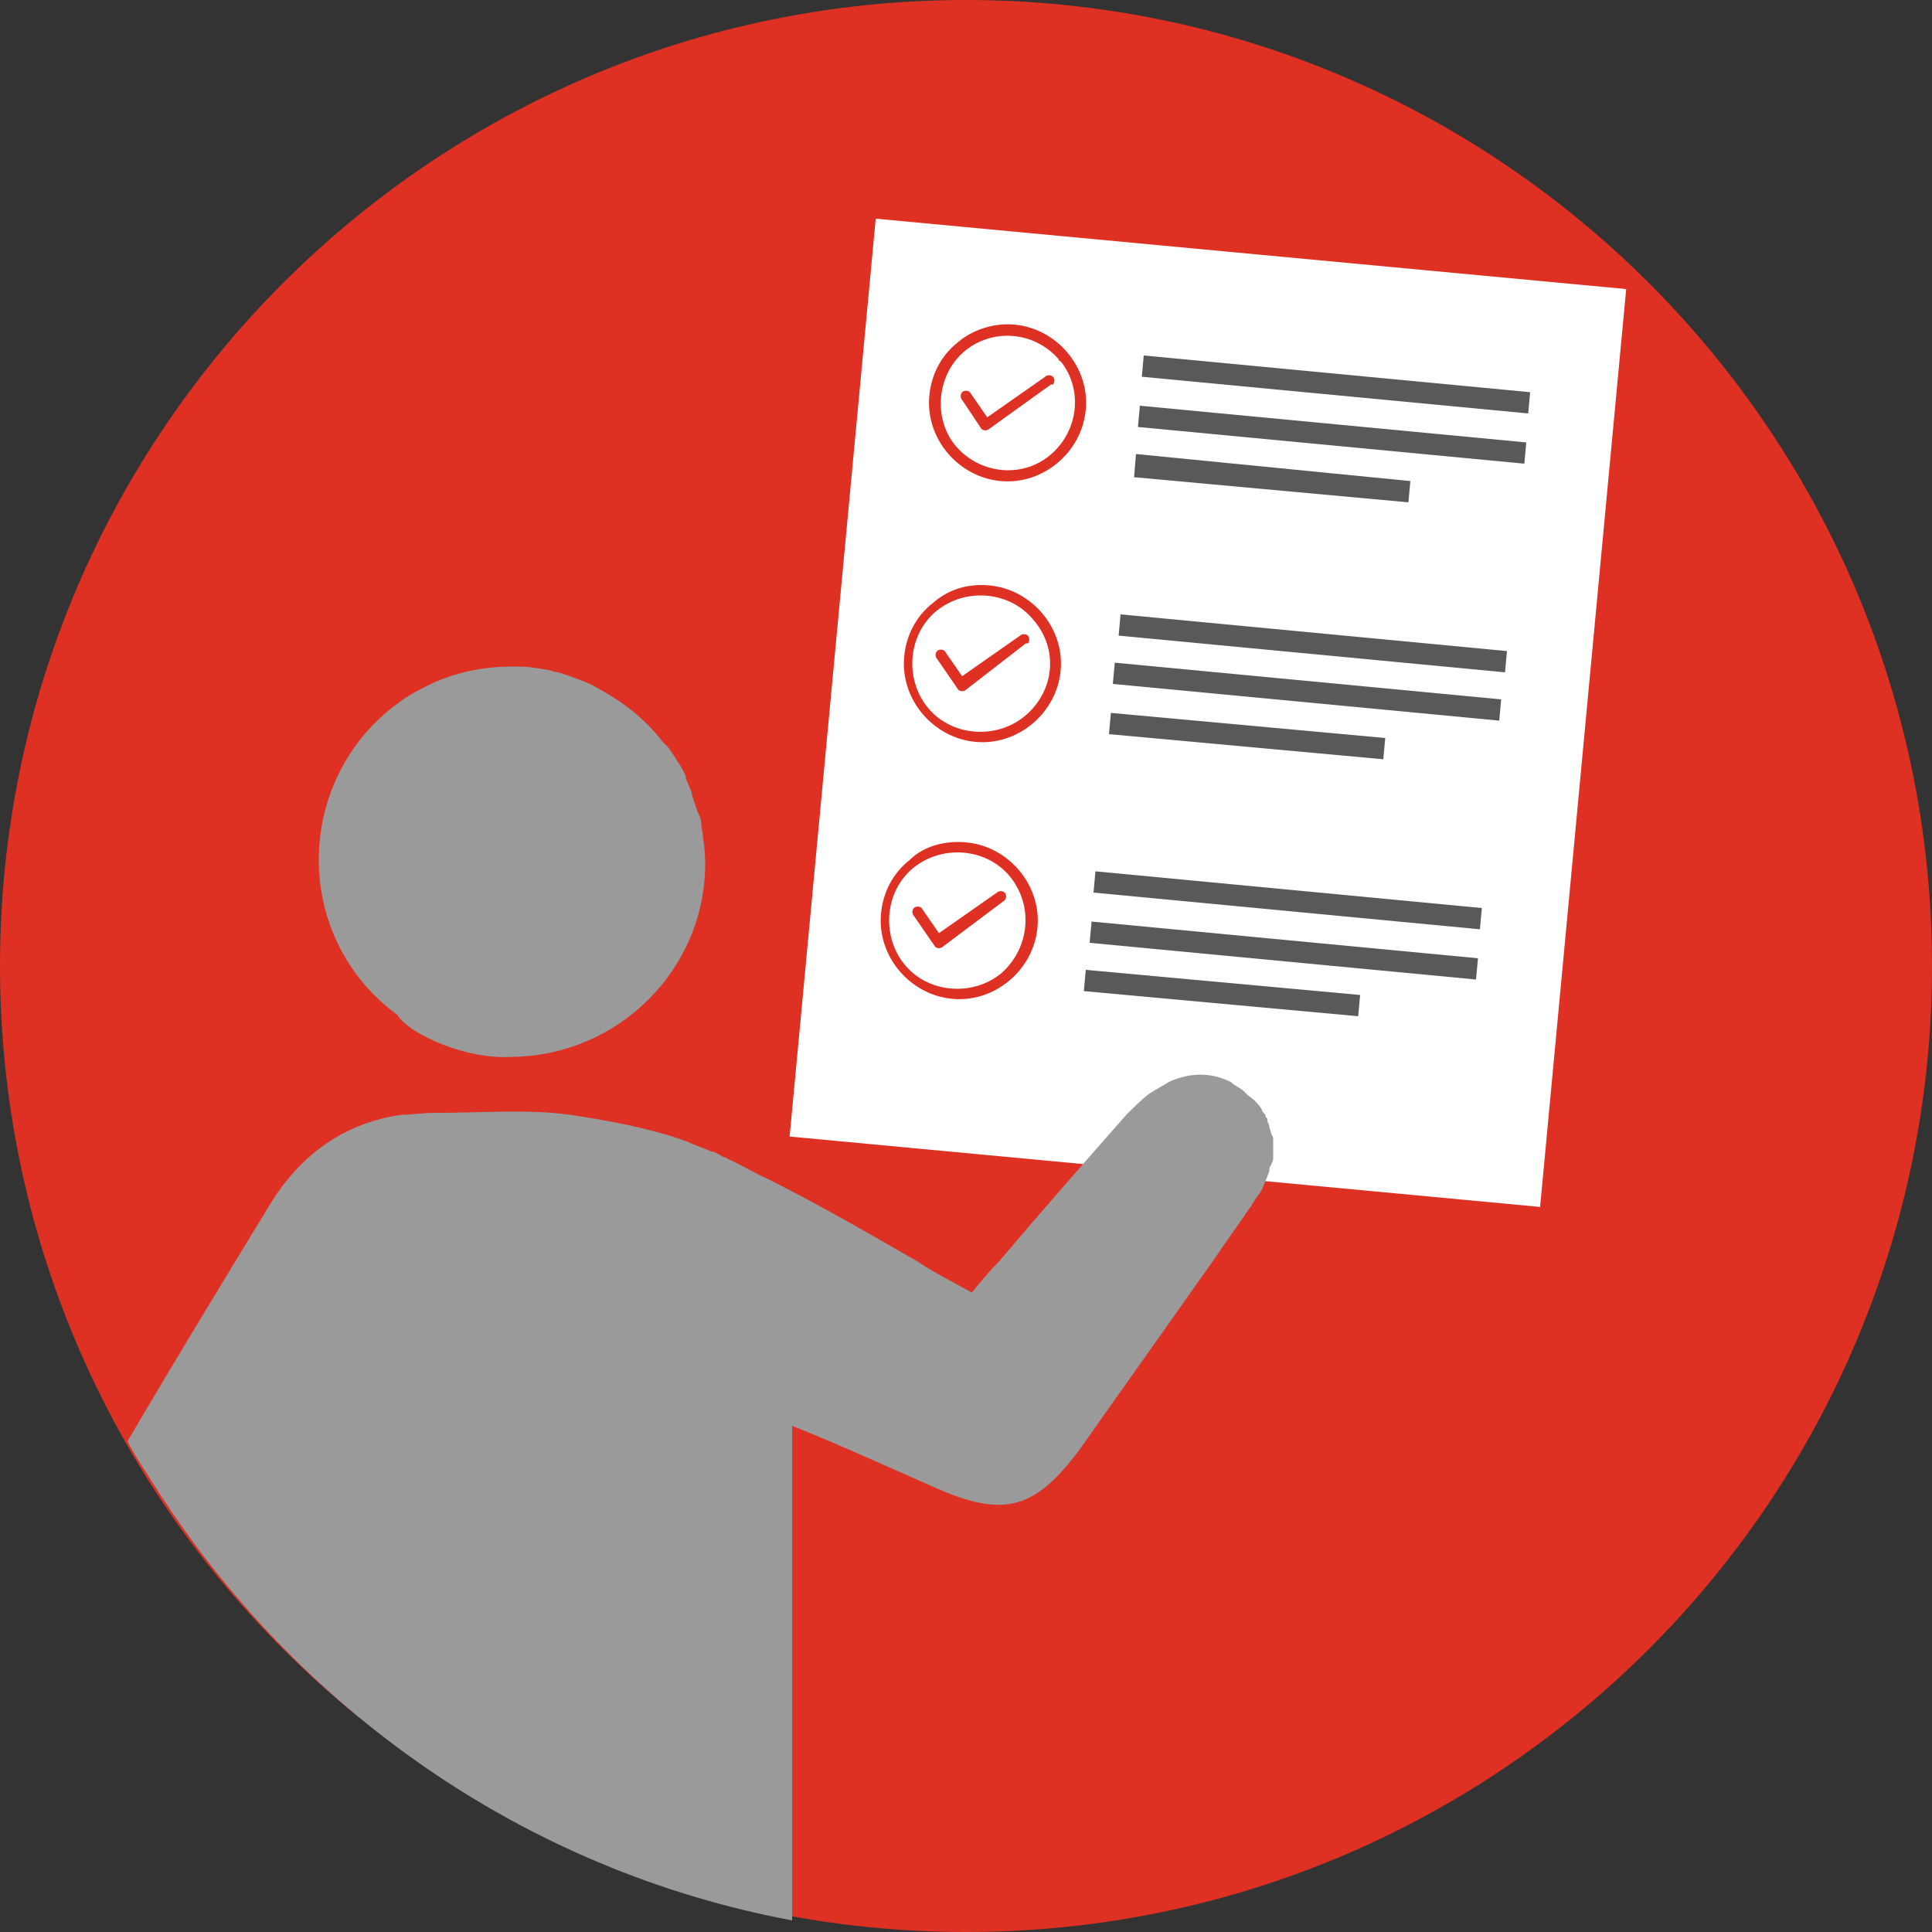 <?xml version="1.0" encoding="utf-8"?>
<!-- Generator: Adobe Illustrator 22.0.1, SVG Export Plug-In . SVG Version: 6.00 Build 0)  -->
<svg version="1.1" id="レイヤー_1" xmlns="http://www.w3.org/2000/svg" xmlns:xlink="http://www.w3.org/1999/xlink" x="0px"
	 y="0px" viewBox="0 0 100 100" style="enable-background:new 0 0 100 100;" xml:space="preserve">
<rect x="0" y="0" width="100" height="100" fill="#333333" stroke="none"/>
<style type="text/css">
	.st0{fill:#DE3023;}
	.st1{fill:#FFFFFF;}
	.st2{fill:#595959;}
	.st3{fill:#9A9A9A;}
</style>
<path class="st0" d="M100,50c0,27.6-22.4,50-50,50S0,77.6,0,50S22.4,0,50,0S100,22.4,100,50L100,50"/>
<g>
	
		<rect x="38.6" y="17.4" transform="matrix(9.341752e-02 -0.996 0.996 9.341752e-02 19.935 95.648)" class="st1" width="47.7" height="39"/>
	<path class="st2" d="M59.2,18.4l20,1.9l-0.1,1.1l-20-1.9L59.2,18.4z M58.8,23.5L73,24.9l-0.1,1.1l-14.2-1.3L58.8,23.5z M59,21
		l20,1.9l-0.1,1.1l-20-1.9L59,21z"/>
	<path class="st2" d="M58,31.8l20,1.9l-0.1,1.1l-20-1.9L58,31.8z M57.5,36.9l14.2,1.3l-0.1,1.1L57.4,38L57.5,36.9z M57.7,34.3
		l20,1.9l-0.1,1.1l-20-1.9L57.7,34.3z"/>
	<path class="st2" d="M56.7,45.1l20,1.9l-0.1,1.1l-20-1.9L56.7,45.1z M56.2,50.2l14.2,1.3l-0.1,1.1l-14.2-1.3L56.2,50.2z M56.5,47.7
		l20,1.9l-0.1,1.1l-20-1.9L56.5,47.7z"/>
	<path class="st0" d="M49.8,20.7c-0.1-0.1-0.1-0.3,0-0.4c0.1-0.1,0.3-0.1,0.4,0l0.9,1.3l3-2.1c0.1-0.1,0.3-0.1,0.4,0s0.1,0.3,0,0.4
		c0,0,0,0-0.1,0l-3.2,2.3l0,0c-0.1,0.1-0.3,0.1-0.4,0L49.8,20.7L49.8,20.7z"/>
	<path class="st0" d="M52.5,16.8c2.2,0.2,3.9,2.2,3.7,4.4c-0.2,2.2-2.2,3.9-4.4,3.7c-2.2-0.2-3.9-2.2-3.7-4.4
		c0.1-1.1,0.6-2.1,1.5-2.8C50.3,17.1,51.4,16.7,52.5,16.8z M54.8,18.6L54.8,18.6c-1.3-1.5-3.5-1.6-4.9-0.4c-1.4,1.2-1.6,3.4-0.5,4.8
		c1.2,1.5,3.4,1.8,4.9,0.6c1.5-1.2,1.8-3.4,0.6-4.9C54.9,18.7,54.8,18.7,54.8,18.6z"/>
	<path class="st0" d="M48.5,34.1c-0.1-0.1-0.1-0.3,0-0.4s0.3-0.1,0.4,0c0,0,0,0,0,0l0.9,1.3l3-2.1c0.1-0.1,0.3-0.1,0.4,0
		s0.1,0.3,0,0.4c0,0,0,0-0.1,0L50,35.7l0,0c-0.1,0.1-0.3,0.1-0.4,0c0,0,0,0,0,0L48.5,34.1L48.5,34.1z"/>
	<path class="st0" d="M51.2,30.3c2.2,0.2,3.9,2.2,3.7,4.4c-0.2,2.2-2.2,3.9-4.4,3.7c-2.2-0.2-3.9-2.2-3.7-4.4
		c0.1-1.1,0.6-2.1,1.5-2.8C49.1,30.5,50.1,30.2,51.2,30.3z M53.5,32.1L53.5,32.1c-1.2-1.5-3.5-1.7-5-0.5c-1.5,1.2-1.7,3.5-0.5,5
		c1.2,1.5,3.5,1.7,5,0.5c0,0,0,0,0,0C54.6,35.8,54.8,33.6,53.5,32.1C53.6,32.1,53.6,32.1,53.5,32.1z"/>
	<path class="st0" d="M47.3,47.4c-0.1-0.1-0.1-0.3,0-0.4c0.1-0.1,0.3-0.1,0.4,0c0,0,0,0,0,0l0.9,1.3l3-2.1c0.1-0.1,0.3-0.1,0.4,0
		c0,0,0,0,0,0c0.1,0.1,0.1,0.3,0,0.4L48.8,49l0,0c-0.1,0.1-0.3,0.1-0.4,0c0,0,0,0,0,0L47.3,47.4L47.3,47.4z"/>
	<path class="st0" d="M50,43.6c2.2,0.2,3.9,2.2,3.7,4.4c-0.2,2.2-2.2,3.9-4.4,3.7c-2.2-0.2-3.9-2.2-3.7-4.4c0.1-1.1,0.6-2.1,1.5-2.8
		C47.8,43.8,48.9,43.5,50,43.6z M52.3,45.4L52.3,45.4c-1.2-1.5-3.5-1.7-5-0.5c-1.5,1.2-1.7,3.5-0.5,5c1.2,1.5,3.5,1.7,5,0.5
		c0,0,0,0,0,0C53.3,49.1,53.5,46.9,52.3,45.4C52.3,45.4,52.3,45.4,52.3,45.4z"/>
</g>
<g>
	<path class="st3" d="M48.4,77c3.6,1.6,5.2,1.1,7.5-2c1.9-2.7,3.9-5.5,5.8-8.2c0.4-0.6,0.8-1.1,1.2-1.7c0.6-0.9,1.2-1.7,1.8-2.6
		c0.1-0.1,0.1-0.2,0.2-0.3c0.1-0.2,0.3-0.4,0.4-0.6c0.1-0.2,0.2-0.5,0.3-0.7c0-0.1,0.1-0.2,0.1-0.3s0-0.2,0.1-0.3
		c0-0.1,0.1-0.2,0.1-0.3s0-0.3,0-0.4c0-0.1,0-0.2,0-0.3s0-0.2,0-0.3s0-0.2-0.1-0.3c0-0.1-0.1-0.3-0.1-0.4c0-0.1-0.1-0.2-0.1-0.3
		s0-0.1-0.1-0.2v-0.1c-0.1-0.1-0.2-0.2-0.2-0.3c-0.2-0.3-0.4-0.5-0.7-0.7c-0.1-0.1-0.1-0.1-0.2-0.2c-0.2-0.2-0.5-0.3-0.7-0.5
		c-1-0.5-2.1-0.5-3.2,0c-0.3,0.2-0.7,0.4-1,0.6c-0.4,0.3-0.8,0.7-1.2,1.1c-2.2,2.5-4.4,5-6.6,7.6c-0.5,0.5-0.9,1-1.4,1.6
		c-0.9-0.5-1.9-1-2.8-1.6c-2.6-1.5-5.2-3-7.8-4.3c-0.7-0.3-1.3-0.7-2-1c-0.1-0.1-0.3-0.1-0.4-0.2c-0.2-0.1-0.3-0.2-0.5-0.2
		c-0.4-0.2-0.8-0.3-1.2-0.5c-1.9-0.7-4.1-1.1-6.1-1.4c-2.2-0.3-4.6-0.1-6.8-0.1c-0.1,0-0.1,0-0.2,0c-0.6,0-1.2,0.1-1.7,0.1
		c-2.9,0.4-5.2,2-6.8,4.6c-2.5,4.1-5,8.2-7.4,12.3C7,75.4,7.5,76.1,8,76.9c7.3,11.5,19.1,19.9,33,22.5c0-8.3,0-16.7,0-25.6
		C43.5,74.8,45.9,75.9,48.4,77z"/>
	<path class="st3" d="M22.3,53.8c1.3,0.6,2.8,1,4.3,0.9c5.4-0.1,9.9-4.5,9.9-10c0-0.7-0.1-1.3-0.2-2c0-0.3-0.1-0.5-0.2-0.7
		c-0.1-0.3-0.2-0.6-0.3-0.9c0,0,0,0,0-0.1c-0.1-0.2-0.2-0.5-0.3-0.7c0,0,0,0,0-0.1c-0.1-0.3-0.3-0.6-0.5-0.9
		c-0.2-0.3-0.3-0.5-0.5-0.7c-0.1-0.1-0.1-0.1-0.2-0.2c-0.9-1.2-2.1-2.1-3.4-2.8c-0.5-0.3-1.1-0.5-1.7-0.7c-0.2-0.1-0.5-0.1-0.7-0.2
		c-0.6-0.1-1.1-0.2-1.7-0.2c-0.1,0-0.2,0-0.3,0c-1.5,0-2.9,0.3-4.2,0.9c-0.6,0.3-1.2,0.6-1.7,1c-2.5,1.8-4.1,4.8-4.1,8.1
		c0,3.2,1.5,6.1,3.9,7.9c0.1,0.1,0.2,0.1,0.2,0.2C21.1,53.2,21.7,53.5,22.3,53.8z"/>
</g>
</svg>
